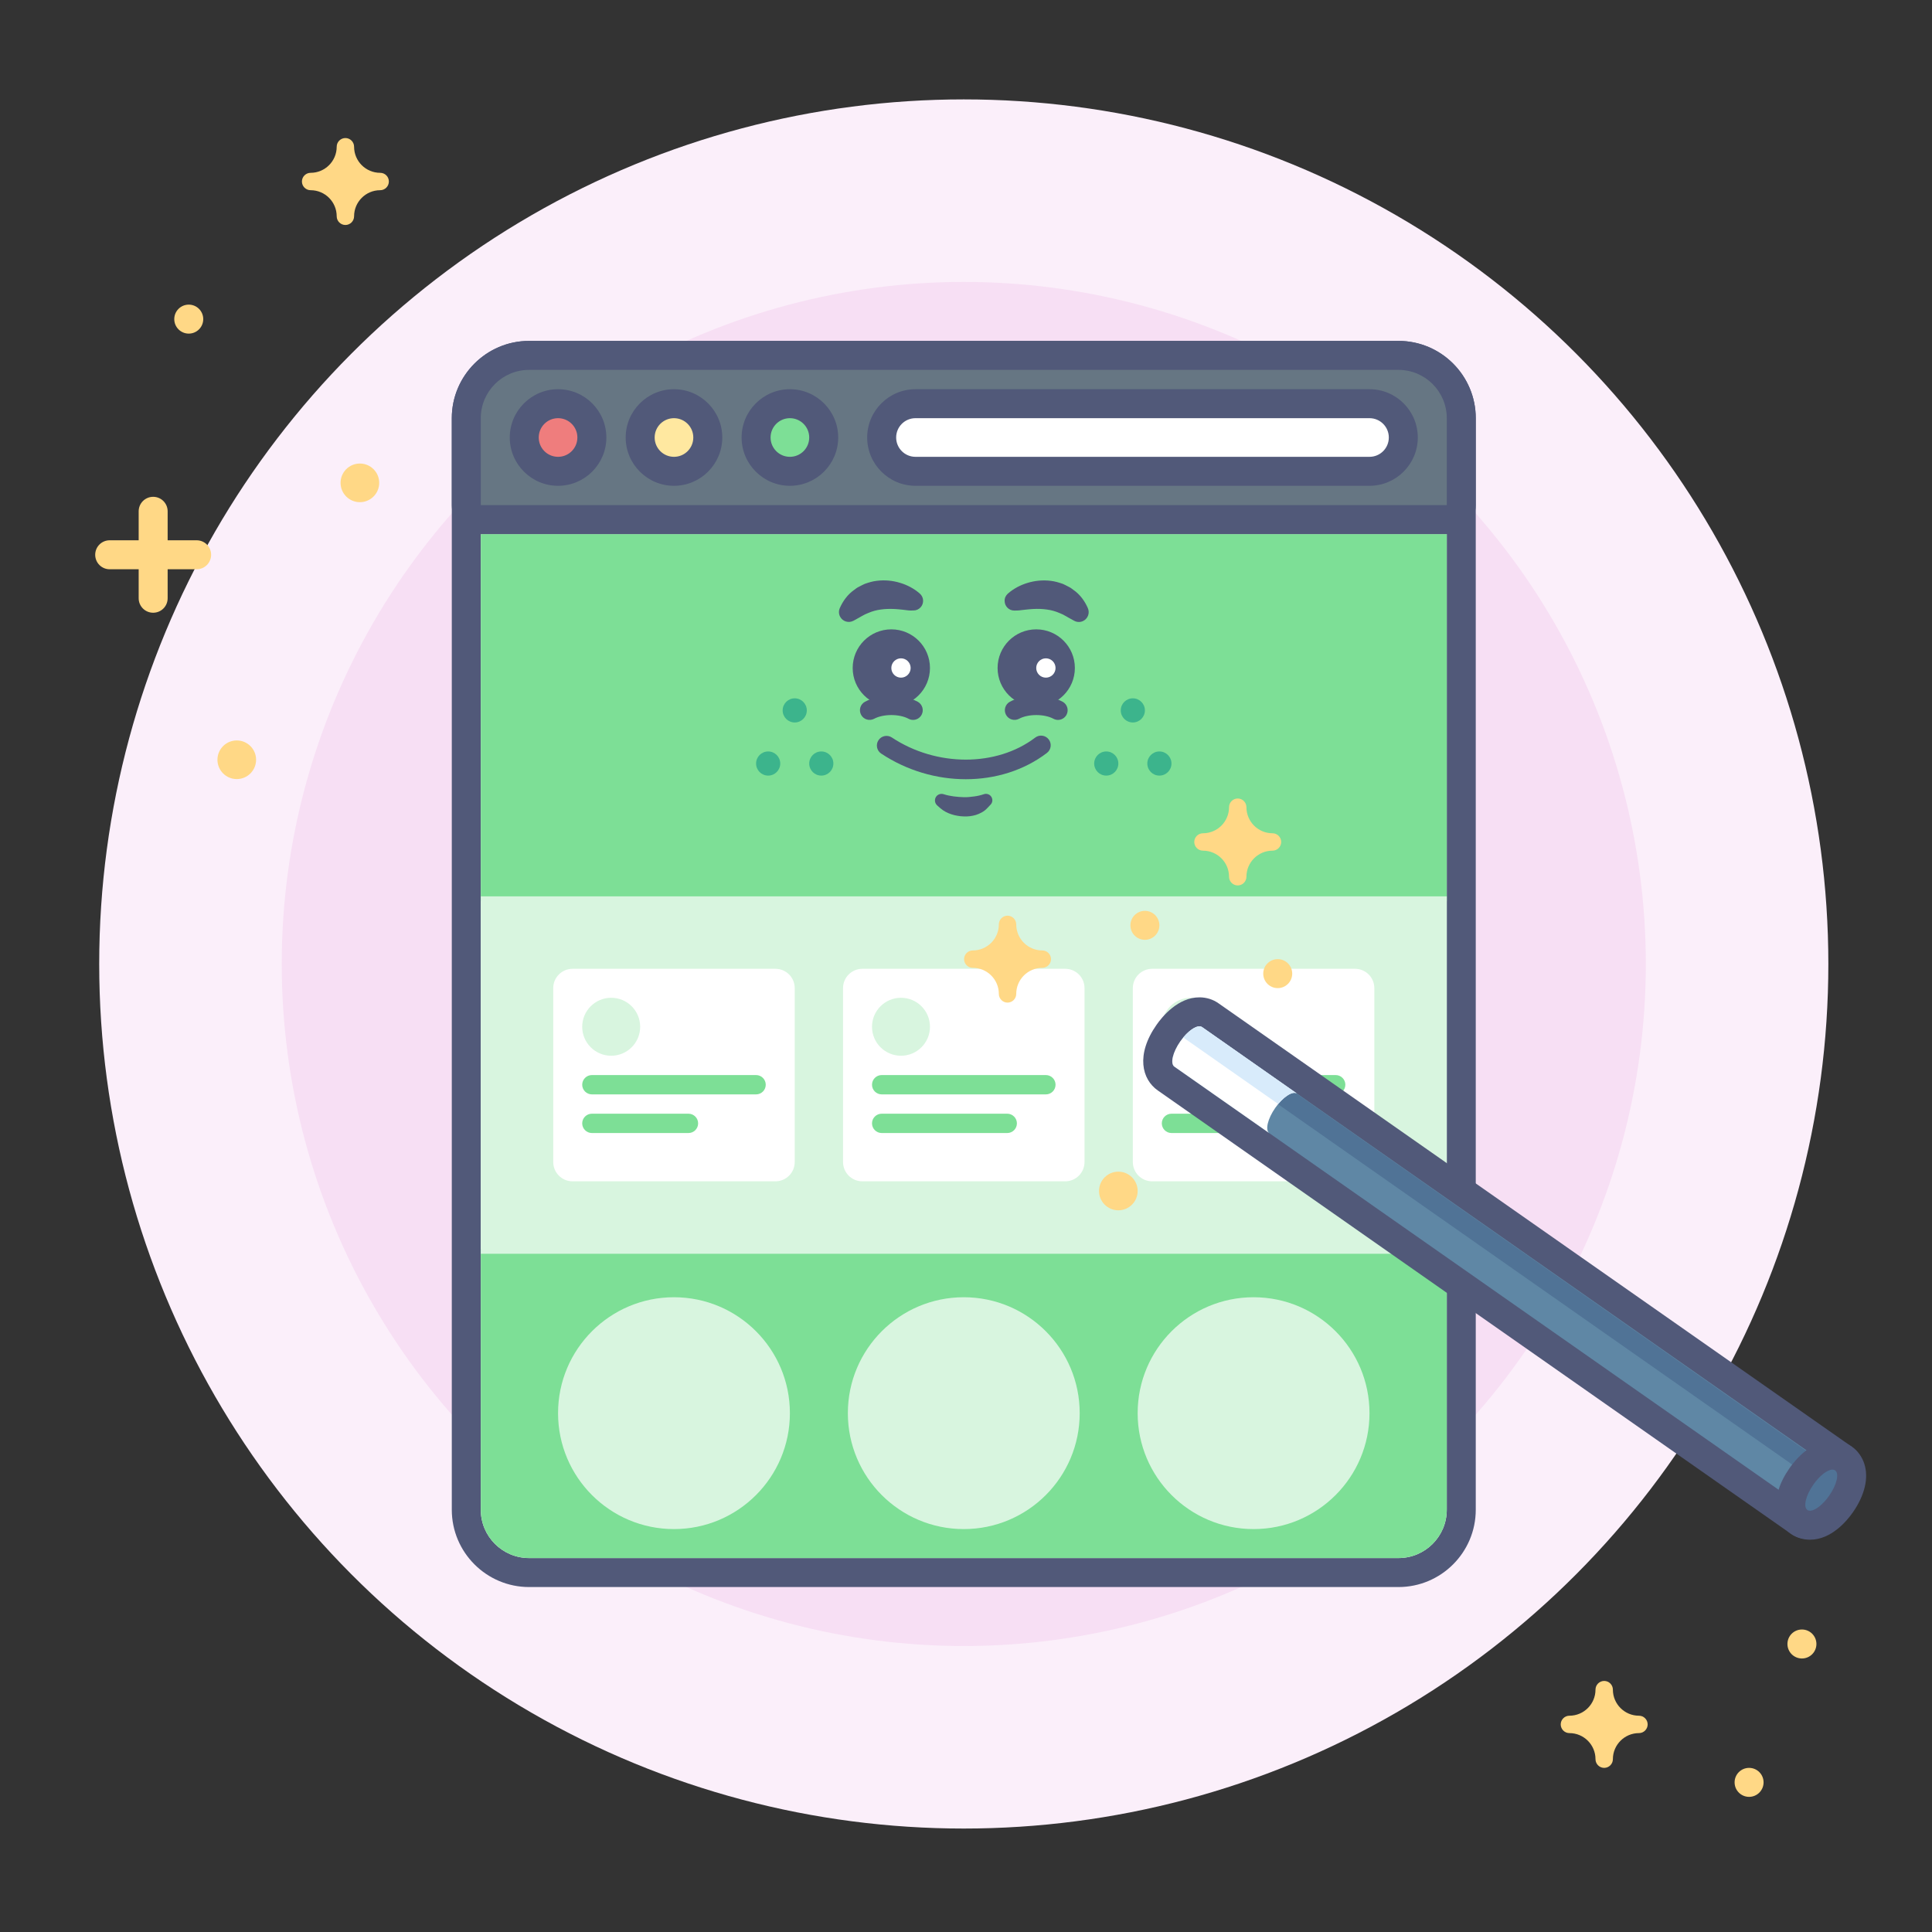 <?xml version="1.0" encoding="utf-8"?>
<!-- Generator: Adobe Illustrator 26.0.1, SVG Export Plug-In . SVG Version: 6.00 Build 0)  -->
<svg version="1.1" id="CRO_x5F_Hub-Website_x5F_Optimization"
	 xmlns="http://www.w3.org/2000/svg" xmlns:xlink="http://www.w3.org/1999/xlink" x="0px" y="0px" viewBox="0 0 400 400"
	 style="enable-background:new 0 0 400 400;" xml:space="preserve">
<rect x="0" y="0" width="400" height="400" fill="#333333" stroke="none"/>
<style type="text/css">
	.st0{fill:none;}
	.st1{fill:#FBEFFA;}
	.st2{fill:#F7DFF4;}
	.st3{fill:#FFFFFF;}
	.st4{fill:#515979;}
	.st5{fill:#7DDF96;}
	.st6{fill:#667683;}
	.st7{fill:#EF7D7D;}
	.st8{fill:#FFE8A0;}
	.st9{fill:#3CB48C;}
	.st10{fill:#D8F5DF;}
	.st11{fill:#5F87A5;}
	.st12{fill:#507396;}
	.st13{fill:#D8EBFB;}
	.st14{fill:#FFD886;}
</style>
<g>
	<rect class="st0" width="400" height="400"/>
</g>
<g>
	<g>
		<circle class="st1" cx="199.54" cy="199.58" r="179"/>
	</g>
	<g>
		<circle class="st2" cx="199.54" cy="199.58" r="141.21"/>
	</g>
</g>
<g>
	<g>
		<g>
			<path class="st3" d="M109.54,325.58c-7.17,0-13-5.83-13-13v-226c0-7.17,5.83-13,13-13h180c7.17,0,13,5.83,13,13v226
				c0,7.17-5.83,13-13,13H109.54z"/>
		</g>
		<g>
			<path class="st4" d="M289.54,76.58c5.52,0,10,4.48,10,10v226c0,5.52-4.48,10-10,10h-180c-5.52,0-10-4.48-10-10v-226
				c0-5.52,4.48-10,10-10H289.54 M289.54,70.58h-180c-8.82,0-16,7.18-16,16v226c0,8.82,7.18,16,16,16h180c8.82,0,16-7.18,16-16v-226
				C305.54,77.75,298.36,70.58,289.54,70.58L289.54,70.58z"/>
		</g>
	</g>
	<g>
		<path class="st5" d="M289.54,322.58h-180c-5.52,0-10-4.48-10-10v-54h200v54C299.54,318.1,295.06,322.58,289.54,322.58z"/>
	</g>
	<g>
		<rect x="99.54" y="110.58" class="st5" width="200" height="76"/>
	</g>
	<g>
		<g>
			<path class="st6" d="M99.54,107.58c-1.66,0-3-1.34-3-3v-18c0-7.17,5.83-13,13-13h180c7.17,0,13,5.83,13,13v18c0,1.66-1.34,3-3,3
				H99.54z"/>
		</g>
		<g>
			<path class="st4" d="M289.54,76.58c5.52,0,10,4.48,10,10v18h-200v-18c0-5.52,4.48-10,10-10H289.54 M289.54,70.58h-180
				c-8.82,0-16,7.18-16,16v18c0,3.31,2.69,6,6,6h200c3.31,0,6-2.69,6-6v-18C305.54,77.75,298.36,70.58,289.54,70.58L289.54,70.58z"
				/>
		</g>
	</g>
	<g>
		<g>
			<path class="st3" d="M189.54,97.58c-3.86,0-7-3.14-7-7s3.14-7,7-7h94c3.86,0,7,3.14,7,7s-3.14,7-7,7H189.54z"/>
		</g>
		<g>
			<g>
				<path class="st4" d="M283.54,86.58c2.21,0,4,1.79,4,4s-1.79,4-4,4h-94c-2.21,0-4-1.79-4-4s1.79-4,4-4H283.54 M283.54,80.58h-94
					c-5.51,0-10,4.49-10,10s4.49,10,10,10h94c5.51,0,10-4.49,10-10S289.06,80.58,283.54,80.58L283.54,80.58z"/>
			</g>
		</g>
	</g>
	<g>
		<g>
			<circle class="st7" cx="115.54" cy="90.58" r="7"/>
		</g>
		<g>
			<g>
				<path class="st4" d="M115.54,86.58c2.21,0,4,1.79,4,4s-1.79,4-4,4s-4-1.79-4-4S113.33,86.58,115.54,86.58 M115.54,80.58
					c-5.51,0-10,4.49-10,10s4.49,10,10,10s10-4.49,10-10S121.06,80.58,115.54,80.58L115.54,80.58z"/>
			</g>
		</g>
	</g>
	<g>
		<g>
			<circle class="st8" cx="139.54" cy="90.58" r="7"/>
		</g>
		<g>
			<g>
				<path class="st4" d="M139.54,86.58c2.21,0,4,1.79,4,4s-1.79,4-4,4c-2.21,0-4-1.79-4-4S137.33,86.58,139.54,86.58 M139.54,80.58
					c-5.51,0-10,4.49-10,10s4.49,10,10,10s10-4.49,10-10S145.05,80.58,139.54,80.58L139.54,80.58z"/>
			</g>
		</g>
	</g>
	<g>
		<g>
			<circle class="st5" cx="163.54" cy="90.58" r="7"/>
		</g>
		<g>
			<g>
				<path class="st4" d="M163.54,86.58c2.21,0,4,1.79,4,4s-1.79,4-4,4c-2.21,0-4-1.79-4-4S161.33,86.58,163.54,86.58 M163.54,80.58
					c-5.51,0-10,4.49-10,10s4.49,10,10,10s10-4.49,10-10S169.05,80.58,163.54,80.58L163.54,80.58z"/>
			</g>
		</g>
	</g>
	<g>
		<g>
			<circle class="st9" cx="164.54" cy="147.08" r="2.5"/>
		</g>
		<g>
			<circle class="st9" cx="170.04" cy="158.08" r="2.5"/>
		</g>
		<g>
			<circle class="st9" cx="159.04" cy="158.08" r="2.5"/>
		</g>
	</g>
	<g>
		<g>
			<circle class="st9" cx="234.54" cy="147.08" r="2.5"/>
		</g>
		<g>
			<circle class="st9" cx="240.04" cy="158.08" r="2.5"/>
		</g>
		<g>
			<circle class="st9" cx="229.04" cy="158.08" r="2.5"/>
		</g>
	</g>
	<g>
		<rect x="99.54" y="185.58" class="st10" width="200" height="74"/>
	</g>
	<g>
		<g>
			<path class="st3" d="M118.54,244.58h42c2.21,0,4-1.79,4-4v-36c0-2.21-1.79-4-4-4h-42c-2.21,0-4,1.79-4,4v36
				C114.54,242.79,116.33,244.58,118.54,244.58z"/>
		</g>
		<g>
			<circle class="st10" cx="126.54" cy="212.58" r="6"/>
		</g>
		<g>
			<path class="st5" d="M156.54,226.58h-34c-1.1,0-2-0.9-2-2v0c0-1.1,0.9-2,2-2h34c1.1,0,2,0.9,2,2v0
				C158.54,225.68,157.65,226.58,156.54,226.58z"/>
		</g>
		<g>
			<path class="st5" d="M142.54,234.58h-20c-1.1,0-2-0.9-2-2v0c0-1.1,0.9-2,2-2h20c1.1,0,2,0.9,2,2v0
				C144.54,233.68,143.65,234.58,142.54,234.58z"/>
		</g>
	</g>
	<g>
		<g>
			<path class="st3" d="M238.54,244.58h42c2.21,0,4-1.79,4-4v-36c0-2.21-1.79-4-4-4h-42c-2.21,0-4,1.79-4,4v36
				C234.54,242.79,236.33,244.58,238.54,244.58z"/>
		</g>
		<g>
			<circle class="st10" cx="246.54" cy="212.58" r="6"/>
		</g>
		<g>
			<path class="st5" d="M276.54,226.58h-34c-1.1,0-2-0.9-2-2v0c0-1.1,0.9-2,2-2h34c1.1,0,2,0.9,2,2v0
				C278.54,225.68,277.65,226.58,276.54,226.58z"/>
		</g>
		<g>
			<path class="st5" d="M254.54,234.58h-12c-1.1,0-2-0.9-2-2v0c0-1.1,0.9-2,2-2h12c1.1,0,2,0.9,2,2v0
				C256.54,233.68,255.65,234.58,254.54,234.58z"/>
		</g>
	</g>
	<g>
		<g>
			<path class="st3" d="M178.54,244.58h42c2.21,0,4-1.79,4-4v-36c0-2.21-1.79-4-4-4h-42c-2.21,0-4,1.79-4,4v36
				C174.54,242.79,176.33,244.58,178.54,244.58z"/>
		</g>
		<g>
			<circle class="st10" cx="186.54" cy="212.58" r="6"/>
		</g>
		<g>
			<path class="st5" d="M216.54,226.58h-34c-1.1,0-2-0.9-2-2v0c0-1.1,0.9-2,2-2h34c1.1,0,2,0.9,2,2v0
				C218.54,225.68,217.65,226.58,216.54,226.58z"/>
		</g>
		<g>
			<path class="st5" d="M208.54,234.58h-26c-1.1,0-2-0.9-2-2v0c0-1.1,0.9-2,2-2h26c1.1,0,2,0.9,2,2v0
				C210.54,233.68,209.65,234.58,208.54,234.58z"/>
		</g>
	</g>
	<g>
		<circle class="st10" cx="139.54" cy="292.58" r="24"/>
	</g>
	<g>
		<circle class="st10" cx="199.54" cy="292.58" r="24"/>
	</g>
	<g>
		<circle class="st10" cx="259.54" cy="292.58" r="24"/>
	</g>
	<g>
		<g>
			<g>
				<path class="st4" d="M219.04,149.05c-0.32,0-0.64-0.08-0.94-0.24c-1.89-1.02-5.21-1.02-7.11,0c-0.97,0.52-2.18,0.16-2.71-0.82
					c-0.52-0.97-0.16-2.19,0.82-2.71c3.05-1.64,7.84-1.64,10.89,0c0.97,0.52,1.34,1.73,0.82,2.71
					C220.44,148.67,219.75,149.05,219.04,149.05z"/>
			</g>
			<g>
				<g>
					<circle class="st4" cx="214.54" cy="138.3" r="8"/>
				</g>
				<g>
					<circle class="st3" cx="216.54" cy="138.3" r="2"/>
				</g>
			</g>
			<g>
				<path class="st4" d="M208.66,122.91c0.68-0.6,1.26-0.97,1.95-1.35c0.68-0.36,1.39-0.66,2.14-0.88c1.49-0.46,3.14-0.63,4.81-0.42
					c0.84,0.09,1.66,0.34,2.47,0.62c0.4,0.16,0.77,0.38,1.15,0.57c0.39,0.18,0.74,0.42,1.07,0.69c1.4,0.97,2.36,2.35,2.98,3.77
					c0.45,1.03-0.01,2.23-1.04,2.69c-0.59,0.26-1.23,0.22-1.76-0.06l-0.37-0.2c-1.05-0.55-1.86-1.12-2.73-1.43
					c-0.84-0.36-1.66-0.59-2.56-0.71c-0.9-0.13-1.87-0.17-2.91-0.11c-0.52,0.04-1.06,0.07-1.61,0.14c-0.53,0.04-1.16,0.16-1.62,0.17
					l-0.62,0.01c-1.1,0.01-2-0.87-2.01-1.98C207.97,123.83,208.24,123.28,208.66,122.91z"/>
			</g>
			<g>
				<path class="st4" d="M189.04,149.05c-0.32,0-0.64-0.08-0.94-0.24c-1.89-1.02-5.22-1.02-7.11,0c-0.98,0.52-2.19,0.16-2.71-0.82
					c-0.52-0.97-0.16-2.19,0.82-2.71c3.05-1.64,7.84-1.64,10.89,0c0.97,0.52,1.34,1.73,0.82,2.71
					C190.44,148.67,189.75,149.05,189.04,149.05z"/>
			</g>
			<g>
				<g>
					<circle class="st4" cx="184.54" cy="138.3" r="8"/>
				</g>
				<g>
					<circle class="st3" cx="186.54" cy="138.3" r="2"/>
				</g>
			</g>
			<g>
				<path class="st4" d="M188.47,126.4c-0.46,0-1.08-0.13-1.62-0.17c-0.55-0.07-1.09-0.1-1.61-0.14c-1.05-0.05-2.02-0.02-2.91,0.11
					c-0.9,0.12-1.72,0.35-2.56,0.71c-0.87,0.31-1.69,0.88-2.73,1.43l-0.36,0.19c-1,0.52-2.23,0.14-2.75-0.86
					c-0.3-0.57-0.3-1.22-0.06-1.77c0.62-1.41,1.58-2.79,2.98-3.77c0.33-0.27,0.68-0.51,1.07-0.69c0.38-0.19,0.76-0.41,1.15-0.57
					c0.81-0.28,1.63-0.53,2.47-0.62c1.67-0.21,3.32-0.04,4.81,0.42c0.75,0.22,1.46,0.52,2.14,0.88c0.69,0.38,1.27,0.75,1.95,1.35
					c0.83,0.72,0.91,1.98,0.19,2.81c-0.4,0.45-0.95,0.69-1.51,0.68L188.47,126.4z"/>
			</g>
		</g>
		<g>
			<path class="st4" d="M199.96,161.33c-6.02,0-12.19-1.77-17.52-5.31c-0.92-0.61-1.17-1.85-0.56-2.77
				c0.61-0.92,1.85-1.17,2.77-0.56c9.2,6.1,21.68,6.11,29.68,0.02c0.88-0.67,2.13-0.5,2.8,0.38c0.67,0.88,0.5,2.13-0.38,2.8
				C211.99,159.52,206.05,161.33,199.96,161.33z"/>
		</g>
		<g>
			<path class="st4" d="M195.36,164.43c1.35,0.43,2.77,0.57,4.18,0.62c0.71,0.03,1.41-0.07,2.11-0.15c0.7-0.09,1.39-0.24,2.05-0.47
				c0.69-0.24,1.45,0.13,1.68,0.82c0.17,0.48,0.04,1-0.29,1.34l-0.72,0.76c-0.67,0.71-1.48,1.09-2.3,1.37
				c-0.83,0.24-1.69,0.36-2.54,0.31c-0.43-0.02-0.85-0.04-1.27-0.13c-0.42-0.06-0.84-0.17-1.25-0.3c-0.81-0.27-1.6-0.64-2.3-1.25
				l-0.67-0.59c-0.57-0.5-0.63-1.37-0.13-1.94C194.28,164.41,194.86,164.27,195.36,164.43z"/>
		</g>
	</g>
</g>
<g>
	<g>
		<g>
			<path class="st11" d="M374.21,315.62c-0.61,0-1.21-0.19-1.72-0.54L241.42,223.3c-2.45-1.72-2.25-5.5,0.49-9.42
				c0.72-1.03,3.31-4.39,6.42-4.39c0.83,0,1.61,0.24,2.27,0.7l131.06,91.77c1.36,0.95,1.69,2.82,0.74,4.18l-5.74,8.19
				c-0.46,0.65-1.15,1.1-1.94,1.23C374.55,315.6,374.38,315.62,374.21,315.62z"/>
		</g>
		<g>
			<g>
				<path class="st4" d="M248.33,212.49c0.21,0,0.4,0.05,0.55,0.16l131.06,91.77l-5.74,8.19l-131.06-91.77
					c-0.9-0.63-0.35-2.98,1.23-5.24C245.69,213.72,247.3,212.49,248.33,212.49 M248.33,206.49c-4.43,0-7.68,3.96-8.87,5.67
					c-4.36,6.22-3.02,11.32,0.24,13.6l131.06,91.77c1.05,0.73,2.25,1.09,3.44,1.09c1.89,0,3.75-0.89,4.92-2.56l5.74-8.19
					c0.91-1.3,1.27-2.92,0.99-4.48s-1.16-2.96-2.47-3.87l-131.06-91.77C251.16,206.92,249.78,206.49,248.33,206.49L248.33,206.49z"
					/>
			</g>
		</g>
	</g>
	<g>
		
			<rect x="311.26" y="180.18" transform="matrix(0.574 -0.819 0.819 0.574 -79.542 367.554)" class="st12" width="4" height="160"/>
	</g>
	<g>
		<g>
			<path class="st12" d="M374.75,315.78c-0.83,0-1.62-0.24-2.27-0.7c-0.7-0.49-2.26-1.98-1.52-5.15c0.32-1.35,1.03-2.87,2.01-4.27
				c0.72-1.03,3.31-4.39,6.41-4.39c0.83,0,1.62,0.24,2.27,0.7c0.7,0.49,2.26,1.98,1.52,5.15c-0.32,1.35-1.03,2.87-2.01,4.27
				C380.45,312.42,377.86,315.78,374.75,315.78z"/>
		</g>
		<g>
			<path class="st4" d="M379.39,304.27c0.21,0,0.4,0.05,0.55,0.16c0.9,0.63,0.35,2.98-1.23,5.24c-1.32,1.88-2.93,3.11-3.96,3.11
				c-0.21,0-0.4-0.05-0.55-0.16c-0.9-0.63-0.35-2.98,1.23-5.24C376.75,305.49,378.36,304.27,379.39,304.27 M379.39,298.27
				C379.39,298.27,379.39,298.27,379.39,298.27c-4.43,0-7.68,3.96-8.87,5.67c-4.36,6.22-3.02,11.32,0.24,13.6
				c1.16,0.81,2.54,1.24,3.99,1.24c4.43,0,7.68-3.96,8.87-5.67c1.21-1.73,2.07-3.56,2.47-5.3c0.81-3.44-0.21-6.54-2.72-8.3
				C382.22,298.7,380.84,298.27,379.39,298.27L379.39,298.27z"/>
		</g>
	</g>
	<g>
		<path class="st3" d="M244.37,215.6c-1.58,2.26-2.13,4.61-1.23,5.24l19.66,13.77c-0.9-0.63-0.35-2.98,1.23-5.24
			c1.58-2.26,3.6-3.58,4.51-2.95l-19.66-13.77C247.97,212.02,245.95,213.34,244.37,215.6z"/>
	</g>
	<g>
		<path class="st13" d="M244.98,214.8l19.66,13.77c1.46-1.76,3.11-2.71,3.9-2.15l-19.66-13.77
			C248.08,212.1,246.44,213.04,244.98,214.8z"/>
	</g>
</g>
<g>
	<circle class="st14" cx="39.08" cy="66.07" r="3"/>
</g>
<path class="st14" d="M40.71,111.86h-6v-6c0-1.66-1.34-3-3-3s-3,1.34-3,3v6h-6c-1.66,0-3,1.34-3,3s1.34,3,3,3h6v6c0,1.66,1.34,3,3,3
	s3-1.34,3-3v-6h6c1.66,0,3-1.34,3-3S42.37,111.86,40.71,111.86z"/>
<g>
	<circle class="st14" cx="49.02" cy="157.3" r="4"/>
</g>
<g>
	<circle class="st14" cx="74.51" cy="99.97" r="4"/>
</g>
<g>
	<path class="st14" d="M78.71,35.78c-2.98,0-5.4-2.42-5.4-5.4c0-0.99-0.81-1.8-1.8-1.8c-0.99,0-1.8,0.81-1.8,1.8
		c0,2.98-2.42,5.4-5.4,5.4c-0.99,0-1.8,0.81-1.8,1.8c0,0.99,0.81,1.8,1.8,1.8c2.98,0,5.4,2.42,5.4,5.4c0,0.99,0.81,1.8,1.8,1.8
		c0.99,0,1.8-0.81,1.8-1.8c0-2.98,2.42-5.4,5.4-5.4c0.99,0,1.8-0.81,1.8-1.8C80.51,36.58,79.71,35.78,78.71,35.78z"/>
</g>
<g>
	<g>
		<circle class="st14" cx="264.54" cy="201.58" r="3"/>
	</g>
</g>
<g>
	<g>
		<circle class="st14" cx="237.04" cy="191.58" r="3"/>
	</g>
</g>
<g>
	<g>
		<circle class="st14" cx="231.54" cy="246.58" r="4"/>
	</g>
</g>
<g>
	<g>
		<path class="st14" d="M215.8,196.78c-2.98,0-5.4-2.42-5.4-5.4c0-0.99-0.81-1.8-1.8-1.8s-1.8,0.81-1.8,1.8c0,2.98-2.42,5.4-5.4,5.4
			c-0.99,0-1.8,0.81-1.8,1.8s0.81,1.8,1.8,1.8c2.98,0,5.4,2.42,5.4,5.4c0,0.99,0.81,1.8,1.8,1.8s1.8-0.81,1.8-1.8
			c0-2.98,2.42-5.4,5.4-5.4c0.99,0,1.8-0.81,1.8-1.8S216.79,196.78,215.8,196.78z"/>
	</g>
</g>
<g>
	<g>
		<path class="st14" d="M263.46,172.52c-2.98,0-5.4-2.42-5.4-5.4c0-0.99-0.81-1.8-1.8-1.8c-0.99,0-1.8,0.81-1.8,1.8
			c0,2.98-2.42,5.4-5.4,5.4c-0.99,0-1.8,0.81-1.8,1.8s0.81,1.8,1.8,1.8c2.98,0,5.4,2.42,5.4,5.4c0,0.99,0.81,1.8,1.8,1.8
			c0.99,0,1.8-0.81,1.8-1.8c0-2.98,2.42-5.4,5.4-5.4c0.99,0,1.8-0.81,1.8-1.8S264.45,172.52,263.46,172.52z"/>
	</g>
</g>
<g>
	<g>
		<circle class="st14" cx="373.07" cy="340.37" r="3"/>
	</g>
</g>
<g>
	<g>
		<circle class="st14" cx="362.13" cy="369.02" r="3"/>
	</g>
</g>
<g>
	<g>
		<path class="st14" d="M339.33,355.22c-2.98,0-5.4-2.42-5.4-5.4c0-0.99-0.81-1.8-1.8-1.8s-1.8,0.81-1.8,1.8
			c0,2.98-2.42,5.4-5.4,5.4c-0.99,0-1.8,0.81-1.8,1.8s0.81,1.8,1.8,1.8c2.98,0,5.4,2.42,5.4,5.4c0,0.99,0.81,1.8,1.8,1.8
			s1.8-0.81,1.8-1.8c0-2.98,2.42-5.4,5.4-5.4c0.99,0,1.8-0.81,1.8-1.8C341.13,356.03,340.32,355.22,339.33,355.22z"/>
	</g>
</g>
<g>
	<rect class="st0" width="400" height="400"/>
</g>
</svg>

